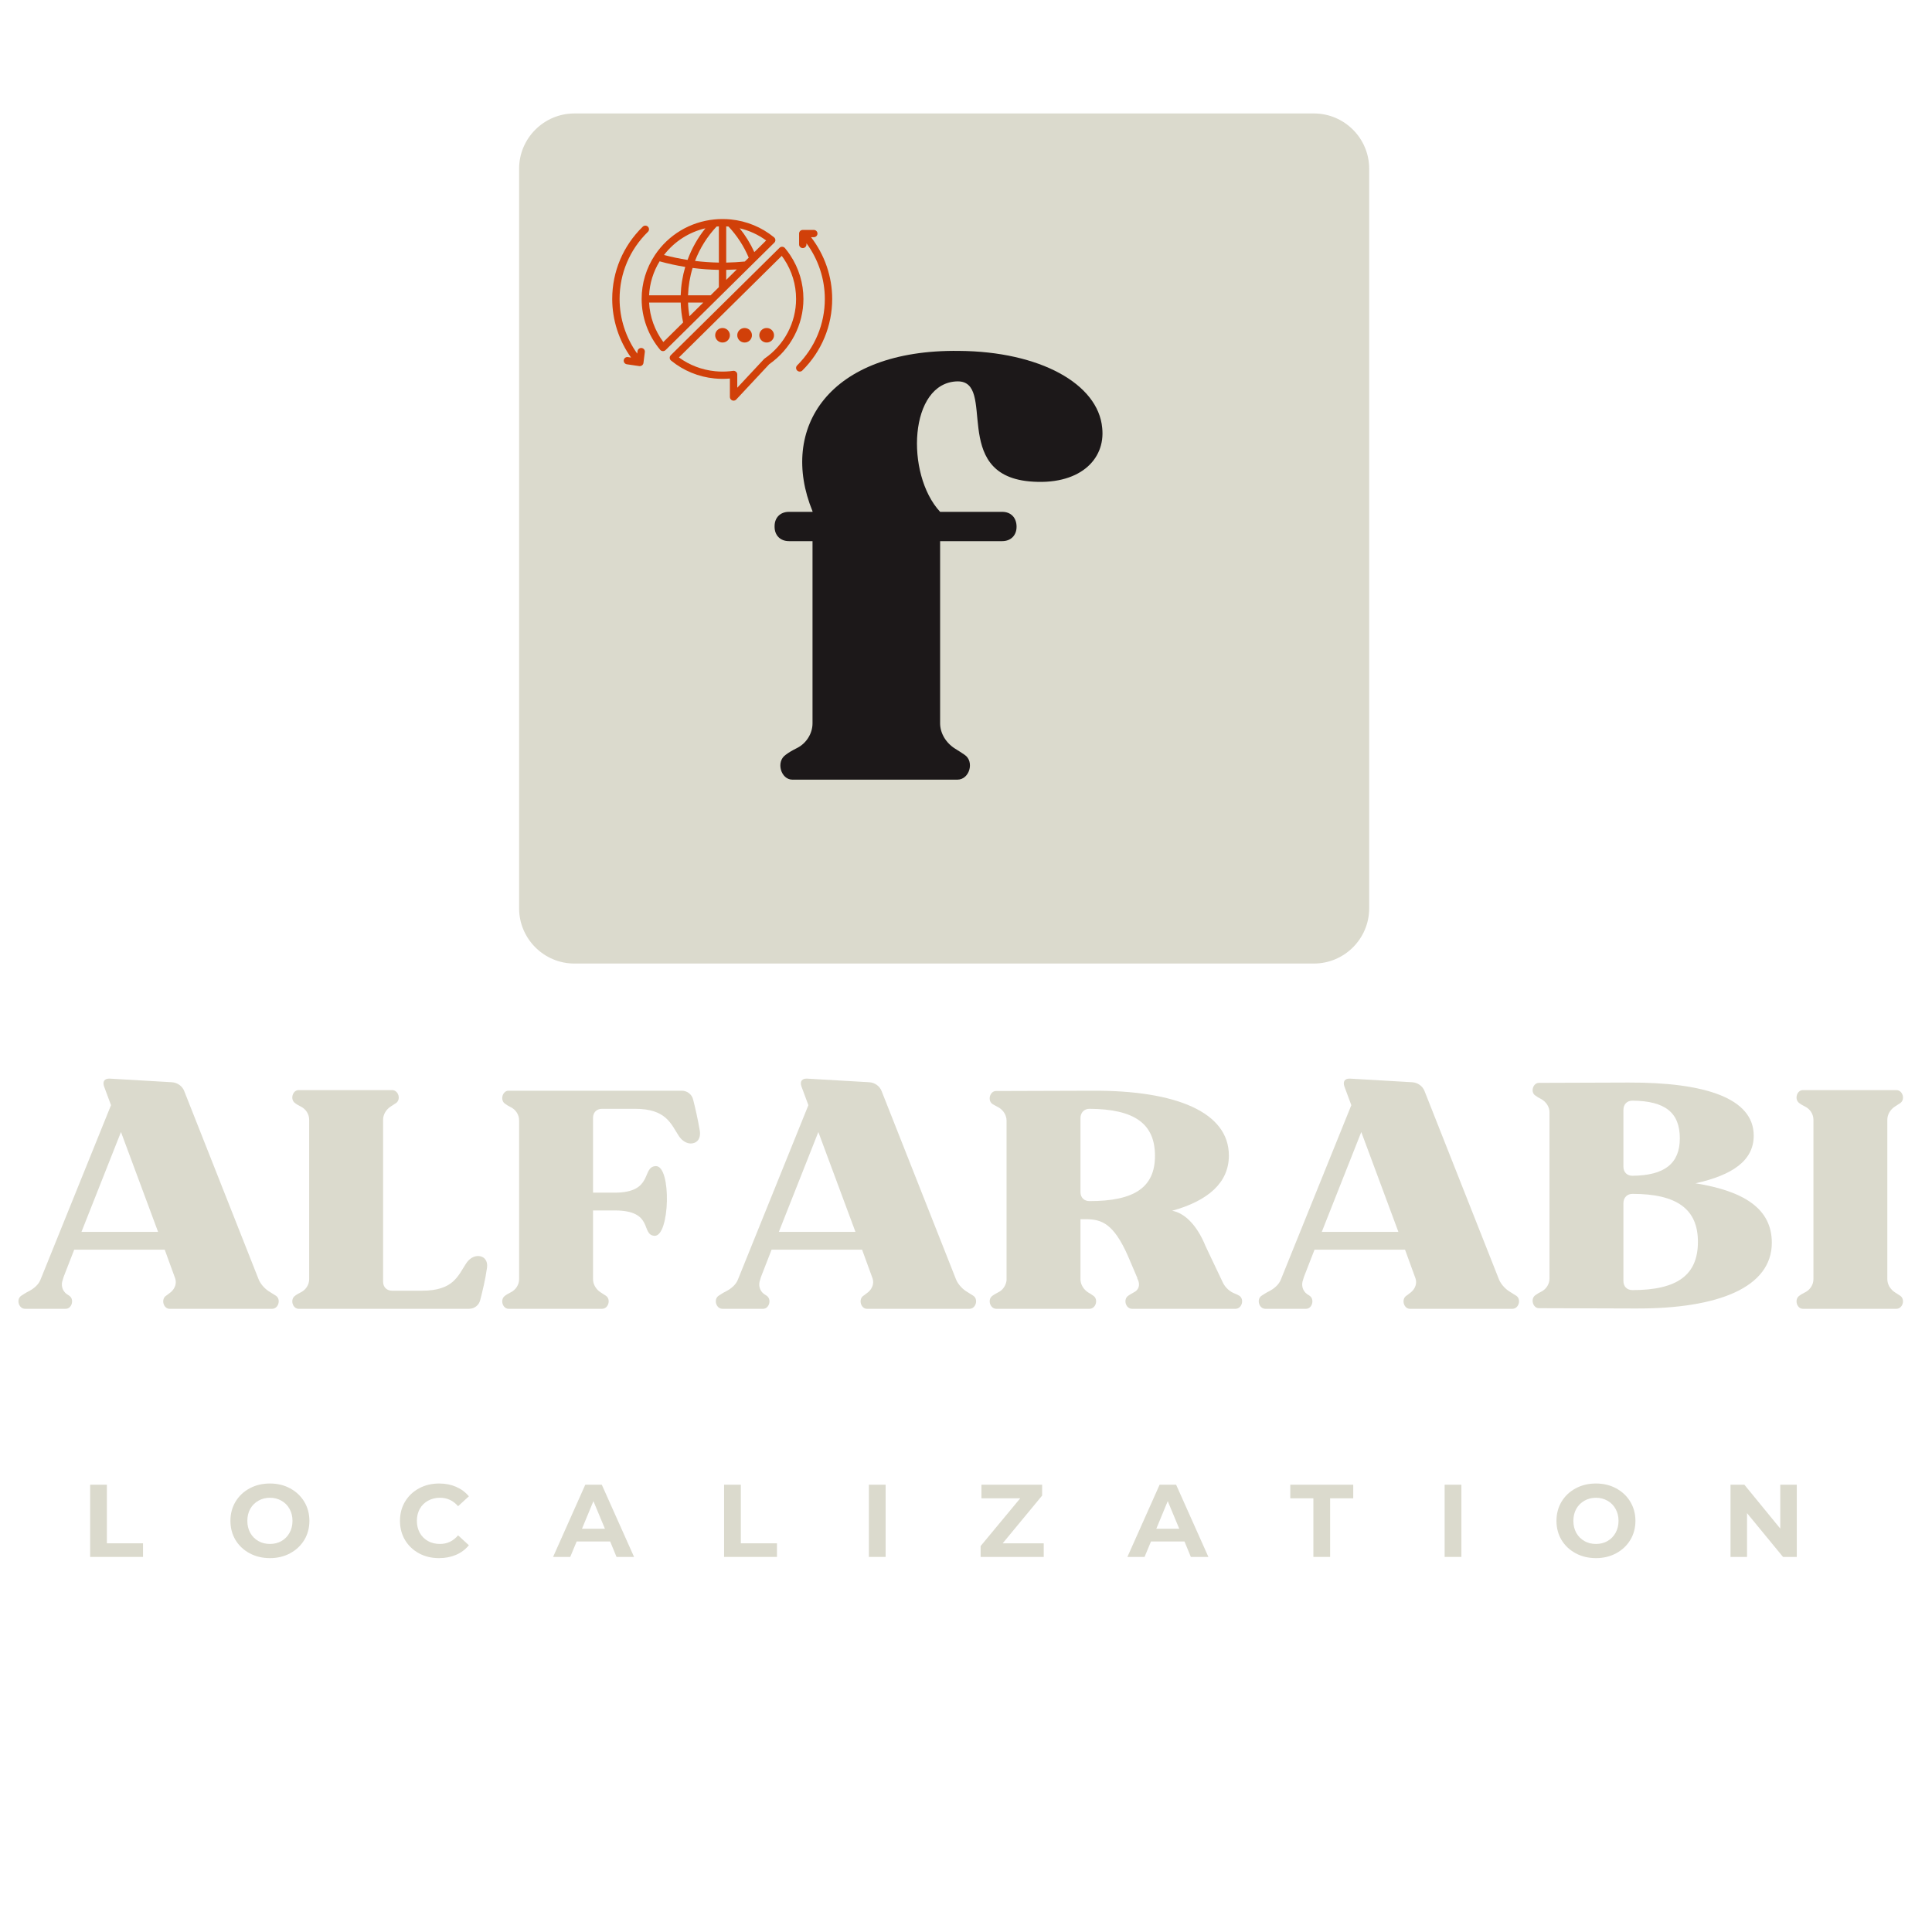 <svg xmlns="http://www.w3.org/2000/svg" xmlns:xlink="http://www.w3.org/1999/xlink" width="500" zoomAndPan="magnify" viewBox="0 0 375 375" height="500" preserveAspectRatio="xMidYMid meet" version="1.0"><defs><g/><clipPath id="25c286b8df"><path d="M 100.758 22.023 L 265.758 22.023 L 265.758 187.023 L 100.758 187.023 Z M 100.758 22.023 " clip-rule="nonzero"/></clipPath><clipPath id="18c74e710b"><path d="M 124 42.516 L 151 42.516 L 151 69 L 124 69 Z M 124 42.516 " clip-rule="nonzero"/></clipPath><clipPath id="645be1230e"><path d="M 129 47 L 156 47 L 156 77.766 L 129 77.766 Z M 129 47 " clip-rule="nonzero"/></clipPath><clipPath id="c484347d04"><path d="M 118.805 43 L 126 43 L 126 72 L 118.805 72 Z M 118.805 43 " clip-rule="nonzero"/></clipPath><clipPath id="c40f120f6a"><path d="M 154 44 L 161.555 44 L 161.555 73 L 154 73 Z M 154 44 " clip-rule="nonzero"/></clipPath></defs><g clip-path="url(#25c286b8df)"><path fill="#dbdacd" d="M 255.031 187.023 L 111.488 187.023 C 105.578 187.023 100.758 182.207 100.758 176.293 L 100.758 32.754 C 100.758 26.84 105.578 22.023 111.488 22.023 L 255.031 22.023 C 260.941 22.023 265.758 26.84 265.758 32.754 L 265.758 176.293 C 265.758 182.207 260.941 187.023 255.031 187.023 " fill-opacity="1" fill-rule="nonzero"/></g><g fill="#1c1819" fill-opacity="1"><g transform="translate(146.889, 151.332)"><g><path d="M 6.246 -46.297 L 10.82 -46.297 L 10.82 -10.934 C 10.82 -8.926 9.594 -7.027 7.809 -6.137 C 6.918 -5.691 6.137 -5.242 5.578 -4.797 C 3.68 -3.457 4.684 0 6.918 0 L 38.934 0 C 41.277 0 42.281 -3.457 40.383 -4.797 C 39.715 -5.242 39.047 -5.691 38.488 -6.023 C 36.703 -7.141 35.586 -9.035 35.586 -10.934 L 35.586 -46.297 L 47.637 -46.297 C 49.309 -46.297 50.426 -47.414 50.426 -49.086 C 50.426 -50.871 49.309 -51.984 47.637 -51.984 L 35.586 -51.984 C 28.781 -59.348 29.562 -77.086 38.934 -77.309 C 46.633 -77.422 37.484 -59.348 52.879 -57.898 C 62.473 -57.008 67.715 -62.027 67.047 -68.273 C 66.266 -76.863 54.887 -83.109 39.27 -83.223 C 13.945 -83.559 4.238 -68.164 10.82 -52.098 L 10.82 -51.984 L 6.246 -51.984 C 4.574 -51.984 3.457 -50.871 3.457 -49.199 L 3.457 -49.086 C 3.457 -47.414 4.574 -46.297 6.246 -46.297 Z M 6.246 -46.297 "/></g></g></g><g clip-path="url(#18c74e710b)"><path fill="#d14009" d="M 146.414 48.938 C 145.664 47.281 144.711 45.734 143.57 44.309 C 145.426 44.746 147.168 45.543 148.711 46.672 Z M 128.75 66.387 C 127.094 64.164 126.129 61.492 125.988 58.73 L 132.121 58.73 C 132.164 60.031 132.32 61.324 132.59 62.594 Z M 136.918 44.309 C 135.434 46.164 134.273 48.219 133.453 50.449 C 131.914 50.211 130.383 49.891 128.883 49.492 C 130.891 46.879 133.719 45.059 136.918 44.309 Z M 144.57 50.762 C 143.375 50.879 142.164 50.949 140.957 50.969 L 140.957 43.941 C 141.109 43.949 141.258 43.961 141.406 43.973 C 143.07 45.758 144.391 47.785 145.328 50.012 Z M 140.957 52.379 C 141.645 52.367 142.328 52.34 143.012 52.301 L 140.957 54.328 Z M 136.504 58.73 L 133.812 61.387 C 133.668 60.508 133.578 59.621 133.551 58.73 Z M 139.086 43.973 C 139.234 43.961 139.383 43.949 139.531 43.941 L 139.531 50.969 C 137.984 50.941 136.438 50.836 134.902 50.648 C 135.852 48.176 137.254 45.934 139.086 43.973 Z M 125.988 57.32 C 126.105 54.98 126.805 52.719 128.031 50.723 C 129.66 51.176 131.328 51.539 133.004 51.809 C 132.477 53.602 132.18 55.449 132.121 57.32 Z M 137.93 57.32 L 133.547 57.32 C 133.609 55.516 133.906 53.734 134.434 52.012 C 136.121 52.227 137.828 52.352 139.531 52.379 L 139.531 55.738 Z M 150.5 46.574 C 150.488 46.375 150.395 46.188 150.238 46.062 C 147.832 44.094 144.914 42.895 141.812 42.59 C 141.301 42.539 140.777 42.516 140.258 42.516 C 140.254 42.516 140.25 42.516 140.246 42.516 C 140.242 42.516 140.238 42.516 140.234 42.516 C 139.711 42.516 139.191 42.539 138.676 42.59 C 133.953 43.055 129.742 45.574 127.121 49.504 C 127.121 49.508 127.117 49.512 127.117 49.512 C 125.434 52.043 124.543 54.984 124.543 58.023 C 124.543 61.621 125.82 65.129 128.137 67.898 C 128.262 68.051 128.449 68.145 128.652 68.152 C 128.664 68.152 128.676 68.152 128.684 68.152 C 128.875 68.152 129.055 68.078 129.191 67.945 L 150.289 47.105 C 150.434 46.965 150.508 46.77 150.5 46.574 " fill-opacity="1" fill-rule="nonzero"/></g><g clip-path="url(#645be1230e)"><path fill="#d14009" d="M 148.43 69.578 C 148.387 69.605 148.348 69.641 148.312 69.676 L 143.102 75.258 L 143.102 72.68 C 143.102 72.473 143.008 72.281 142.855 72.145 C 142.723 72.035 142.559 71.973 142.387 71.973 C 142.352 71.973 142.32 71.977 142.285 71.98 C 142.07 72.012 141.867 72.035 141.672 72.055 C 140.73 72.148 139.758 72.148 138.816 72.055 C 136.258 71.805 133.84 70.883 131.777 69.379 L 151.738 49.664 C 151.891 49.867 152.039 50.078 152.18 50.289 C 153.711 52.586 154.52 55.262 154.52 58.023 C 154.52 62.617 152.242 66.938 148.43 69.578 Z M 153.375 49.516 C 153.062 49.047 152.719 48.586 152.355 48.152 C 152.227 48 152.039 47.906 151.84 47.895 C 151.637 47.887 151.441 47.961 151.301 48.102 L 130.199 68.945 C 130.059 69.086 129.98 69.277 129.992 69.477 C 130 69.676 130.094 69.859 130.25 69.984 C 132.66 71.953 135.574 73.152 138.676 73.457 C 139.664 73.555 140.684 73.559 141.672 73.473 L 141.672 77.059 C 141.672 77.348 141.852 77.609 142.125 77.715 C 142.211 77.75 142.297 77.766 142.387 77.766 C 142.582 77.766 142.773 77.684 142.91 77.539 L 149.312 70.688 C 153.469 67.781 155.945 63.051 155.945 58.023 C 155.945 54.984 155.055 52.043 153.375 49.516 " fill-opacity="1" fill-rule="nonzero"/></g><path fill="#d14009" d="M 140.246 63.664 C 139.457 63.664 138.816 64.297 138.816 65.074 C 138.816 65.852 139.457 66.484 140.246 66.484 C 141.031 66.484 141.672 65.852 141.672 65.074 C 141.672 64.297 141.031 63.664 140.246 63.664 " fill-opacity="1" fill-rule="nonzero"/><path fill="#d14009" d="M 144.527 63.664 C 143.738 63.664 143.102 64.297 143.102 65.074 C 143.102 65.852 143.738 66.484 144.527 66.484 C 145.316 66.484 145.953 65.852 145.953 65.074 C 145.953 64.297 145.316 63.664 144.527 63.664 " fill-opacity="1" fill-rule="nonzero"/><path fill="#d14009" d="M 148.809 63.664 C 148.02 63.664 147.383 64.297 147.383 65.074 C 147.383 65.852 148.02 66.484 148.809 66.484 C 149.598 66.484 150.238 65.852 150.238 65.074 C 150.238 64.297 149.598 63.664 148.809 63.664 " fill-opacity="1" fill-rule="nonzero"/><g clip-path="url(#c484347d04)"><path fill="#d14009" d="M 124.543 67.547 C 124.152 67.5 123.793 67.773 123.746 68.16 L 123.684 68.637 C 121.469 65.551 120.262 61.828 120.262 58.023 C 120.262 53.094 122.215 48.469 125.758 45 C 126.039 44.727 126.043 44.281 125.766 44.004 C 125.484 43.727 125.035 43.727 124.754 44 C 120.938 47.734 118.832 52.715 118.832 58.023 C 118.832 62.098 120.121 66.09 122.484 69.402 L 121.883 69.312 C 121.492 69.254 121.129 69.52 121.07 69.906 C 121.012 70.293 121.281 70.648 121.672 70.707 L 124.082 71.059 C 124.117 71.062 124.152 71.066 124.188 71.066 C 124.34 71.066 124.492 71.016 124.617 70.922 C 124.77 70.809 124.871 70.637 124.895 70.449 L 125.16 68.336 C 125.211 67.949 124.934 67.594 124.543 67.547 " fill-opacity="1" fill-rule="nonzero"/></g><g clip-path="url(#c40f120f6a)"><path fill="#d14009" d="M 157.957 46.039 C 158.352 46.039 158.672 45.723 158.672 45.336 C 158.672 44.945 158.352 44.629 157.957 44.629 L 155.816 44.629 C 155.422 44.629 155.102 44.945 155.102 45.336 L 155.102 47.449 C 155.102 47.84 155.422 48.156 155.816 48.156 C 156.211 48.156 156.531 47.84 156.531 47.449 L 156.531 47.215 C 158.836 50.34 160.098 54.141 160.098 58.023 C 160.098 62.887 158.191 67.469 154.727 70.922 C 154.449 71.199 154.449 71.645 154.73 71.922 C 154.871 72.055 155.051 72.125 155.234 72.125 C 155.418 72.125 155.602 72.055 155.738 71.914 C 159.473 68.195 161.527 63.262 161.527 58.023 C 161.527 53.699 160.07 49.465 157.422 46.039 L 157.957 46.039 " fill-opacity="1" fill-rule="nonzero"/></g><g fill="#dbdacd" fill-opacity="1"><g transform="translate(2.109, 254.037)"><g><path d="M 2.754 0 L 10.656 0 C 11.828 0 12.355 -1.816 11.359 -2.52 C 11.184 -2.637 11.008 -2.754 10.832 -2.867 C 10.012 -3.453 9.66 -4.566 10.07 -5.621 L 10.246 -6.207 L 12.297 -11.477 L 29.863 -11.477 L 31.91 -5.855 C 32.203 -4.918 31.852 -3.922 31.031 -3.219 C 30.68 -2.984 30.391 -2.695 30.098 -2.52 C 29.102 -1.816 29.629 0 30.797 0 L 50.707 0 C 51.938 0 52.465 -1.816 51.469 -2.52 C 51.117 -2.754 50.707 -2.984 50.355 -3.219 C 49.418 -3.746 48.539 -4.684 48.129 -5.621 L 33.668 -42.215 C 33.316 -43.211 32.32 -43.914 31.266 -43.973 L 19.207 -44.676 C 18.211 -44.734 17.742 -44.148 18.094 -43.152 L 19.438 -39.523 L 5.738 -5.621 C 5.387 -4.742 4.508 -3.922 3.453 -3.395 C 2.867 -3.102 2.461 -2.809 1.992 -2.52 C 0.996 -1.816 1.523 0 2.754 0 Z M 21.371 -34.312 L 28.574 -14.93 L 13.703 -14.93 Z M 21.371 -34.312 "/></g></g></g><g fill="#dbdacd" fill-opacity="1"><g transform="translate(55.562, 254.037)"><g><path d="M 1.699 -39.934 C 1.992 -39.699 2.402 -39.465 2.867 -39.23 C 3.805 -38.762 4.449 -37.766 4.449 -36.711 L 4.449 -5.738 C 4.449 -4.684 3.805 -3.688 2.867 -3.219 C 2.402 -2.984 1.992 -2.754 1.699 -2.52 C 0.703 -1.816 1.23 0 2.402 0 L 35.484 0 C 36.535 0 37.414 -0.703 37.648 -1.699 C 38.059 -3.277 38.645 -5.68 38.938 -7.789 C 39.23 -9.367 38.352 -10.246 37.238 -10.246 C 36.418 -10.246 35.543 -9.777 34.898 -8.781 C 33.316 -6.383 32.438 -3.512 26.348 -3.512 L 20.551 -3.512 C 19.496 -3.512 18.797 -4.215 18.797 -5.27 L 18.797 -36.711 C 18.797 -37.707 19.383 -38.703 20.316 -39.289 C 20.609 -39.465 20.961 -39.699 21.312 -39.934 C 22.309 -40.637 21.781 -42.449 20.551 -42.449 L 2.402 -42.449 C 1.23 -42.449 0.703 -40.637 1.699 -39.934 Z M 1.699 -39.934 "/></g></g></g><g fill="#dbdacd" fill-opacity="1"><g transform="translate(96.31, 254.037)"><g><path d="M 1.699 -39.816 C 1.992 -39.582 2.402 -39.348 2.867 -39.113 C 3.805 -38.645 4.449 -37.648 4.449 -36.594 L 4.449 -5.738 C 4.449 -4.684 3.805 -3.688 2.867 -3.219 C 2.402 -2.984 1.992 -2.754 1.699 -2.52 C 0.703 -1.816 1.23 0 2.402 0 L 20.551 0 C 21.781 0 22.309 -1.816 21.312 -2.52 C 20.961 -2.754 20.609 -2.984 20.316 -3.16 C 19.383 -3.746 18.797 -4.742 18.797 -5.738 L 18.797 -19.09 L 23.012 -19.09 C 30.621 -19.09 28.047 -14.402 30.68 -14.168 C 33.727 -13.875 34.078 -27.812 30.973 -27.695 C 28.164 -27.578 30.621 -22.543 23.012 -22.543 L 18.797 -22.543 L 18.797 -37.062 C 18.797 -38.117 19.496 -38.82 20.551 -38.82 L 26.934 -38.82 C 33.023 -38.82 33.902 -35.895 35.484 -33.492 C 36.125 -32.555 37.004 -32.086 37.766 -32.086 C 38.879 -32.086 39.758 -32.906 39.523 -34.547 C 39.172 -36.652 38.645 -38.996 38.234 -40.578 C 38 -41.629 37.062 -42.332 36.012 -42.332 L 2.402 -42.332 C 1.23 -42.332 0.703 -40.52 1.699 -39.816 Z M 1.699 -39.816 "/></g></g></g><g fill="#dbdacd" fill-opacity="1"><g transform="translate(137.469, 254.037)"><g><path d="M 2.754 0 L 10.656 0 C 11.828 0 12.355 -1.816 11.359 -2.52 C 11.184 -2.637 11.008 -2.754 10.832 -2.867 C 10.012 -3.453 9.66 -4.566 10.07 -5.621 L 10.246 -6.207 L 12.297 -11.477 L 29.863 -11.477 L 31.91 -5.855 C 32.203 -4.918 31.852 -3.922 31.031 -3.219 C 30.68 -2.984 30.391 -2.695 30.098 -2.52 C 29.102 -1.816 29.629 0 30.797 0 L 50.707 0 C 51.938 0 52.465 -1.816 51.469 -2.52 C 51.117 -2.754 50.707 -2.984 50.355 -3.219 C 49.418 -3.746 48.539 -4.684 48.129 -5.621 L 33.668 -42.215 C 33.316 -43.211 32.32 -43.914 31.266 -43.973 L 19.207 -44.676 C 18.211 -44.734 17.742 -44.148 18.094 -43.152 L 19.438 -39.523 L 5.738 -5.621 C 5.387 -4.742 4.508 -3.922 3.453 -3.395 C 2.867 -3.102 2.461 -2.809 1.992 -2.52 C 0.996 -1.816 1.523 0 2.754 0 Z M 21.371 -34.312 L 28.574 -14.93 L 13.703 -14.93 Z M 21.371 -34.312 "/></g></g></g><g fill="#dbdacd" fill-opacity="1"><g transform="translate(190.922, 254.037)"><g><path d="M 1.699 -39.758 C 1.992 -39.582 2.402 -39.348 2.867 -39.113 C 3.805 -38.586 4.449 -37.59 4.449 -36.535 L 4.449 -5.504 C 4.332 -4.566 3.746 -3.629 2.867 -3.219 C 2.461 -2.984 1.992 -2.754 1.699 -2.52 C 0.703 -1.816 1.23 0 2.461 0 L 20.551 0 C 21.781 0 22.309 -1.816 21.312 -2.52 C 20.961 -2.754 20.668 -2.984 20.316 -3.16 C 19.383 -3.746 18.797 -4.742 18.797 -5.738 L 18.797 -17.391 L 20.023 -17.391 C 22.953 -17.332 25.234 -16.512 27.988 -10.305 L 29.863 -5.914 L 29.805 -5.914 L 29.98 -5.562 C 30.391 -4.566 30.098 -3.629 29.102 -3.16 C 28.75 -2.926 28.34 -2.754 28.047 -2.52 C 27.051 -1.816 27.578 0 28.809 0 L 48.891 0 C 50.121 0 50.648 -1.816 49.652 -2.52 C 49.359 -2.695 49.125 -2.809 48.832 -2.926 C 47.836 -3.277 46.902 -4.098 46.434 -5.094 L 43.094 -12.121 C 41.34 -16.453 38.879 -18.621 36.594 -19.031 C 43.562 -20.961 47.602 -24.477 47.602 -29.746 C 47.602 -38.176 37.355 -42.391 21.195 -42.332 L 2.402 -42.273 C 1.23 -42.273 0.703 -40.461 1.699 -39.758 Z M 18.797 -37.004 C 18.797 -38.059 19.496 -38.82 20.551 -38.82 C 29.336 -38.762 33.258 -35.895 33.258 -29.688 C 33.258 -23.539 29.219 -20.902 20.551 -20.902 C 19.496 -20.902 18.797 -21.605 18.797 -22.66 Z M 18.797 -37.004 "/></g></g></g><g fill="#dbdacd" fill-opacity="1"><g transform="translate(242.853, 254.037)"><g><path d="M 2.754 0 L 10.656 0 C 11.828 0 12.355 -1.816 11.359 -2.52 C 11.184 -2.637 11.008 -2.754 10.832 -2.867 C 10.012 -3.453 9.66 -4.566 10.07 -5.621 L 10.246 -6.207 L 12.297 -11.477 L 29.863 -11.477 L 31.91 -5.855 C 32.203 -4.918 31.852 -3.922 31.031 -3.219 C 30.68 -2.984 30.391 -2.695 30.098 -2.52 C 29.102 -1.816 29.629 0 30.797 0 L 50.707 0 C 51.938 0 52.465 -1.816 51.469 -2.52 C 51.117 -2.754 50.707 -2.984 50.355 -3.219 C 49.418 -3.746 48.539 -4.684 48.129 -5.621 L 33.668 -42.215 C 33.316 -43.211 32.32 -43.914 31.266 -43.973 L 19.207 -44.676 C 18.211 -44.734 17.742 -44.148 18.094 -43.152 L 19.438 -39.523 L 5.738 -5.621 C 5.387 -4.742 4.508 -3.922 3.453 -3.395 C 2.867 -3.102 2.461 -2.809 1.992 -2.52 C 0.996 -1.816 1.523 0 2.754 0 Z M 21.371 -34.312 L 28.574 -14.93 L 13.703 -14.93 Z M 21.371 -34.312 "/></g></g></g><g fill="#dbdacd" fill-opacity="1"><g transform="translate(296.307, 254.037)"><g><path d="M 2.402 -0.117 L 21.195 -0.059 C 37.355 0 47.602 -4.215 47.602 -12.824 C 47.602 -19.438 42.215 -22.836 32.789 -24.359 C 39.934 -25.938 44.09 -28.75 44.09 -33.609 C 44.09 -40.871 34.664 -43.973 19.73 -43.914 L 2.402 -43.855 C 1.23 -43.855 0.703 -42.039 1.699 -41.398 C 1.992 -41.164 2.402 -40.93 2.867 -40.695 C 3.805 -40.168 4.449 -39.172 4.449 -38.176 L 4.449 -5.855 C 4.449 -4.801 3.805 -3.805 2.867 -3.336 C 2.402 -3.102 1.992 -2.867 1.699 -2.637 C 0.703 -1.934 1.23 -0.117 2.402 -0.117 Z M 18.797 -5.387 L 18.797 -20.492 C 18.797 -21.547 19.496 -22.309 20.551 -22.309 C 29.219 -22.309 33.258 -19.324 33.258 -13 C 33.258 -6.617 29.336 -3.629 20.551 -3.629 C 19.496 -3.629 18.797 -4.332 18.797 -5.387 Z M 18.797 -37.531 L 18.797 -38.586 C 18.797 -39.699 19.496 -40.402 20.551 -40.402 C 26.934 -40.344 29.746 -38.059 29.746 -33.082 C 29.746 -28.223 26.816 -25.879 20.551 -25.82 C 19.496 -25.82 18.797 -26.523 18.797 -27.578 Z M 18.797 -37.531 "/></g></g></g><g fill="#dbdacd" fill-opacity="1"><g transform="translate(345.193, 254.037)"><g><path d="M 4.742 0 L 22.895 0 C 24.125 0 24.652 -1.816 23.656 -2.52 C 23.305 -2.754 22.953 -2.984 22.66 -3.16 C 21.723 -3.746 21.137 -4.742 21.137 -5.738 L 21.137 -36.711 C 21.137 -37.707 21.723 -38.703 22.66 -39.289 C 22.953 -39.465 23.305 -39.699 23.656 -39.934 C 24.652 -40.637 24.125 -42.449 22.895 -42.449 L 4.742 -42.449 C 3.57 -42.449 3.043 -40.637 4.039 -39.934 C 4.332 -39.699 4.742 -39.465 5.211 -39.23 C 6.148 -38.762 6.793 -37.766 6.793 -36.711 L 6.793 -5.738 C 6.793 -4.684 6.148 -3.688 5.211 -3.219 C 4.742 -2.984 4.332 -2.754 4.039 -2.52 C 3.043 -1.816 3.57 0 4.742 0 Z M 4.742 0 "/></g></g></g><g fill="#dbdacd" fill-opacity="1"><g transform="translate(15.841, 302.197)"><g><path d="M 1.656 -14.016 L 4.906 -14.016 L 4.906 -2.641 L 11.922 -2.641 L 11.922 0 L 1.656 0 Z M 1.656 -14.016 "/></g></g></g><g fill="#dbdacd" fill-opacity="1"><g transform="translate(43.946, 302.197)"><g><path d="M 8.453 0.234 C 6.992 0.234 5.68 -0.078 4.516 -0.703 C 3.348 -1.328 2.43 -2.188 1.766 -3.281 C 1.109 -4.383 0.781 -5.625 0.781 -7 C 0.781 -8.375 1.109 -9.613 1.766 -10.719 C 2.43 -11.82 3.348 -12.688 4.516 -13.312 C 5.68 -13.938 6.992 -14.25 8.453 -14.25 C 9.898 -14.25 11.203 -13.938 12.359 -13.312 C 13.523 -12.688 14.441 -11.82 15.109 -10.719 C 15.773 -9.613 16.109 -8.375 16.109 -7 C 16.109 -5.625 15.773 -4.383 15.109 -3.281 C 14.441 -2.188 13.523 -1.328 12.359 -0.703 C 11.203 -0.078 9.898 0.234 8.453 0.234 Z M 8.453 -2.516 C 9.273 -2.516 10.02 -2.703 10.688 -3.078 C 11.352 -3.461 11.875 -3.992 12.25 -4.672 C 12.633 -5.359 12.828 -6.133 12.828 -7 C 12.828 -7.875 12.633 -8.648 12.25 -9.328 C 11.875 -10.004 11.352 -10.531 10.688 -10.906 C 10.02 -11.289 9.273 -11.484 8.453 -11.484 C 7.617 -11.484 6.867 -11.289 6.203 -10.906 C 5.535 -10.531 5.008 -10.004 4.625 -9.328 C 4.25 -8.648 4.062 -7.875 4.062 -7 C 4.062 -6.133 4.25 -5.359 4.625 -4.672 C 5.008 -3.992 5.535 -3.461 6.203 -3.078 C 6.867 -2.703 7.617 -2.516 8.453 -2.516 Z M 8.453 -2.516 "/></g></g></g><g fill="#dbdacd" fill-opacity="1"><g transform="translate(76.854, 302.197)"><g><path d="M 8.359 0.234 C 6.93 0.234 5.641 -0.07 4.484 -0.688 C 3.336 -1.312 2.43 -2.172 1.766 -3.266 C 1.109 -4.367 0.781 -5.613 0.781 -7 C 0.781 -8.395 1.109 -9.641 1.766 -10.734 C 2.43 -11.836 3.336 -12.695 4.484 -13.312 C 5.641 -13.938 6.941 -14.25 8.391 -14.25 C 9.598 -14.25 10.691 -14.035 11.672 -13.609 C 12.66 -13.18 13.488 -12.566 14.156 -11.766 L 12.062 -9.844 C 11.113 -10.938 9.941 -11.484 8.547 -11.484 C 7.68 -11.484 6.906 -11.289 6.219 -10.906 C 5.539 -10.531 5.008 -10.004 4.625 -9.328 C 4.25 -8.648 4.062 -7.875 4.062 -7 C 4.062 -6.133 4.25 -5.359 4.625 -4.672 C 5.008 -3.992 5.539 -3.461 6.219 -3.078 C 6.906 -2.703 7.68 -2.516 8.547 -2.516 C 9.941 -2.516 11.113 -3.07 12.062 -4.188 L 14.156 -2.266 C 13.488 -1.453 12.66 -0.832 11.672 -0.406 C 10.68 0.02 9.578 0.234 8.359 0.234 Z M 8.359 0.234 "/></g></g></g><g fill="#dbdacd" fill-opacity="1"><g transform="translate(107.541, 302.197)"><g><path d="M 10.891 -3 L 4.391 -3 L 3.141 0 L -0.188 0 L 6.062 -14.016 L 9.266 -14.016 L 15.531 0 L 12.125 0 Z M 9.875 -5.469 L 7.641 -10.828 L 5.422 -5.469 Z M 9.875 -5.469 "/></g></g></g><g fill="#dbdacd" fill-opacity="1"><g transform="translate(138.888, 302.197)"><g><path d="M 1.656 -14.016 L 4.906 -14.016 L 4.906 -2.641 L 11.922 -2.641 L 11.922 0 L 1.656 0 Z M 1.656 -14.016 "/></g></g></g><g fill="#dbdacd" fill-opacity="1"><g transform="translate(166.992, 302.197)"><g><path d="M 1.656 -14.016 L 4.906 -14.016 L 4.906 0 L 1.656 0 Z M 1.656 -14.016 "/></g></g></g><g fill="#dbdacd" fill-opacity="1"><g transform="translate(189.572, 302.197)"><g><path d="M 13.016 -2.641 L 13.016 0 L 0.766 0 L 0.766 -2.109 L 8.453 -11.375 L 0.922 -11.375 L 0.922 -14.016 L 12.703 -14.016 L 12.703 -11.906 L 5.047 -2.641 Z M 13.016 -2.641 "/></g></g></g><g fill="#dbdacd" fill-opacity="1"><g transform="translate(219.017, 302.197)"><g><path d="M 10.891 -3 L 4.391 -3 L 3.141 0 L -0.188 0 L 6.062 -14.016 L 9.266 -14.016 L 15.531 0 L 12.125 0 Z M 9.875 -5.469 L 7.641 -10.828 L 5.422 -5.469 Z M 9.875 -5.469 "/></g></g></g><g fill="#dbdacd" fill-opacity="1"><g transform="translate(250.364, 302.197)"><g><path d="M 4.562 -11.375 L 0.078 -11.375 L 0.078 -14.016 L 12.297 -14.016 L 12.297 -11.375 L 7.812 -11.375 L 7.812 0 L 4.562 0 Z M 4.562 -11.375 "/></g></g></g><g fill="#dbdacd" fill-opacity="1"><g transform="translate(278.749, 302.197)"><g><path d="M 1.656 -14.016 L 4.906 -14.016 L 4.906 0 L 1.656 0 Z M 1.656 -14.016 "/></g></g></g><g fill="#dbdacd" fill-opacity="1"><g transform="translate(301.328, 302.197)"><g><path d="M 8.453 0.234 C 6.992 0.234 5.68 -0.078 4.516 -0.703 C 3.348 -1.328 2.43 -2.188 1.766 -3.281 C 1.109 -4.383 0.781 -5.625 0.781 -7 C 0.781 -8.375 1.109 -9.613 1.766 -10.719 C 2.43 -11.82 3.348 -12.688 4.516 -13.312 C 5.68 -13.938 6.992 -14.25 8.453 -14.25 C 9.898 -14.25 11.203 -13.938 12.359 -13.312 C 13.523 -12.688 14.441 -11.82 15.109 -10.719 C 15.773 -9.613 16.109 -8.375 16.109 -7 C 16.109 -5.625 15.773 -4.383 15.109 -3.281 C 14.441 -2.188 13.523 -1.328 12.359 -0.703 C 11.203 -0.078 9.898 0.234 8.453 0.234 Z M 8.453 -2.516 C 9.273 -2.516 10.02 -2.703 10.688 -3.078 C 11.352 -3.461 11.875 -3.992 12.25 -4.672 C 12.633 -5.359 12.828 -6.133 12.828 -7 C 12.828 -7.875 12.633 -8.648 12.25 -9.328 C 11.875 -10.004 11.352 -10.531 10.688 -10.906 C 10.02 -11.289 9.273 -11.484 8.453 -11.484 C 7.617 -11.484 6.867 -11.289 6.203 -10.906 C 5.535 -10.531 5.008 -10.004 4.625 -9.328 C 4.25 -8.648 4.062 -7.875 4.062 -7 C 4.062 -6.133 4.25 -5.359 4.625 -4.672 C 5.008 -3.992 5.535 -3.461 6.203 -3.078 C 6.867 -2.703 7.617 -2.516 8.453 -2.516 Z M 8.453 -2.516 "/></g></g></g><g fill="#dbdacd" fill-opacity="1"><g transform="translate(334.237, 302.197)"><g><path d="M 14.516 -14.016 L 14.516 0 L 11.844 0 L 4.859 -8.5 L 4.859 0 L 1.656 0 L 1.656 -14.016 L 4.344 -14.016 L 11.312 -5.5 L 11.312 -14.016 Z M 14.516 -14.016 "/></g></g></g></svg>